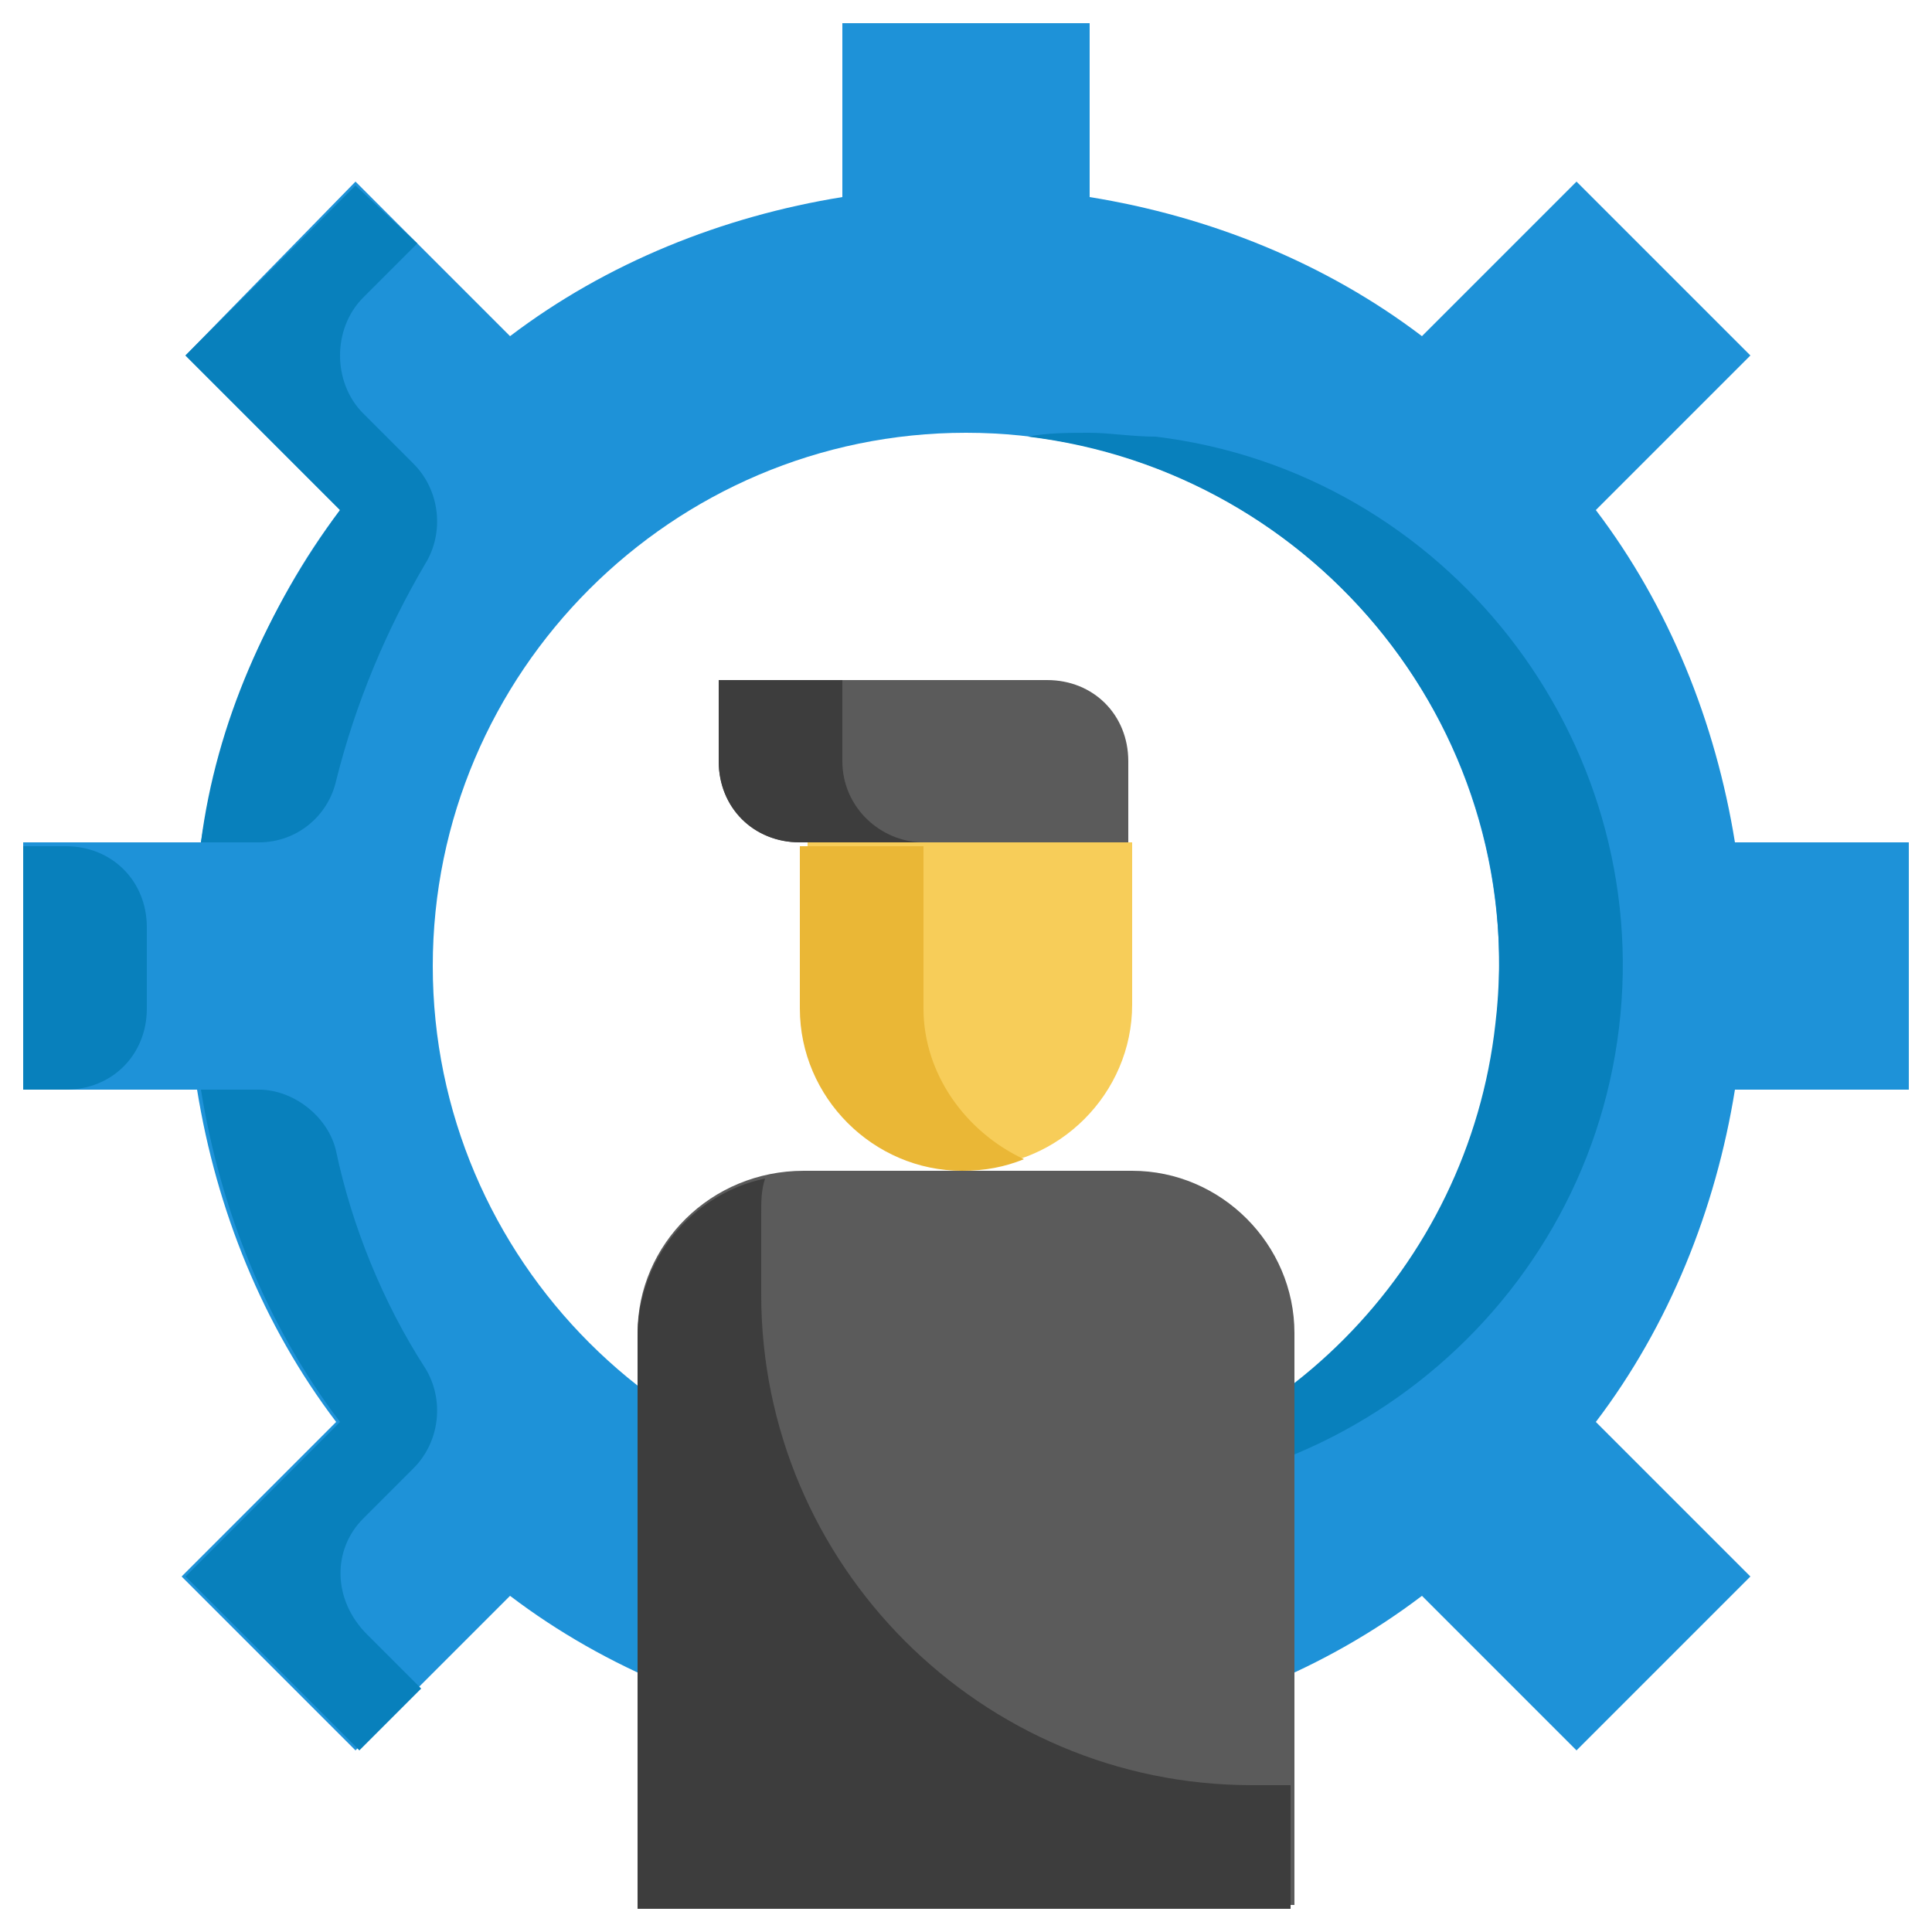 <?xml version="1.0" encoding="utf-8"?>
<!-- Generator: Adobe Illustrator 25.4.1, SVG Export Plug-In . SVG Version: 6.00 Build 0)  -->
<svg version="1.1" id="Layer_1" xmlns="http://www.w3.org/2000/svg" xmlns:xlink="http://www.w3.org/1999/xlink" x="0px" y="0px"
	 width="50px" height="50px" viewBox="0 0 50 50" style="enable-background:new 0 0 50 50;" xml:space="preserve">
<style type="text/css">
	.st0{fill:#1E92D8;}
	.st1{fill:#0880BC;}
	.st2{fill:#F7CD59;}
	.st3{fill:#EAB736;}
	.st4{fill:#5B5B5B;}
	.st5{fill:#3D3D3D;}
</style>
<g id="Layer_31">
	<path class="st0" d="M49.4,28.2v-6.4h-4.5c-0.5-3.1-1.7-6.1-3.6-8.6l4-4l-4.5-4.5l-4,4c-2.5-1.9-5.5-3.1-8.6-3.6V0.6h-6.4v4.5
		c-3.1,0.5-6.1,1.7-8.6,3.6l-4-4L4.8,9.2l4,4c-1.9,2.5-3.1,5.5-3.6,8.6H0.6v6.4h4.5c0.5,3.1,1.7,6.1,3.6,8.6l-4,4l4.5,4.5l4-4
		c2.5,1.9,5.5,3.1,8.6,3.6v4.5h6.4v-4.5c3.1-0.5,6.1-1.7,8.6-3.6l4,4l4.5-4.5l-4-4c1.9-2.5,3.1-5.5,3.6-8.6L49.4,28.2z M25,38.8
		c-7.6,0-13.8-6.2-13.8-13.8S17.4,11.2,25,11.2S38.8,17.4,38.8,25S32.6,38.8,25,38.8z"/>
	<g>
		<path class="st1" d="M5.2,21.8h1.5c1,0,1.8-0.7,2-1.6c0.5-2,1.3-3.9,2.3-5.6c0.5-0.8,0.4-1.9-0.3-2.6l-1.3-1.3
			c-0.8-0.8-0.8-2.2,0-3l1.4-1.4L9.2,4.8L4.8,9.2l4,4C6.9,15.8,5.6,18.7,5.2,21.8L5.2,21.8z"/>
		<path class="st1" d="M28.2,11.2c-0.5,0-1.1,0-1.6,0.1c7.5,0.9,13,7.7,12.1,15.2c-0.7,6.3-5.7,11.4-12.1,12.1
			c7.5,0.9,14.4-4.5,15.3-12s-4.5-14.4-12-15.3C29.3,11.3,28.7,11.2,28.2,11.2L28.2,11.2z"/>
		<path class="st1" d="M9.4,39.3l1.3-1.3c0.7-0.7,0.8-1.8,0.3-2.6c-1.1-1.7-1.9-3.7-2.3-5.6c-0.2-0.9-1.1-1.6-2-1.6H5.2
			c0.5,3.1,1.7,6.1,3.6,8.6l-4,4l4.5,4.5l1.6-1.6l-1.4-1.4C8.6,41.4,8.6,40.1,9.4,39.3L9.4,39.3z"/>
		<path class="st1" d="M0.6,21.8v6.4h1.1c1.2,0,2.1-0.9,2.1-2.1v-2.1c0-1.2-0.9-2.1-2.1-2.1H0.6z"/>
	</g>
	<path class="st2" d="M20.8,21.8h8.5l0,0v4.2c0,2.3-1.9,4.2-4.2,4.2s-4.2-1.9-4.2-4.2V21.8L20.8,21.8z"/>
	<path class="st3" d="M23.9,26.1v-4.2h-3.2v4.2c0,2.3,1.9,4.2,4.2,4.2c0.6,0,1.1-0.1,1.6-0.3C25,29.3,23.9,27.8,23.9,26.1z"/>
	<path class="st4" d="M18.6,17.6h8.5c1.2,0,2.1,0.9,2.1,2.1v2.1l0,0h-8.5c-1.2,0-2.1-0.9-2.1-2.1V17.6L18.6,17.6z"/>
	<path class="st5" d="M21.8,19.7v-2.1h-3.2v2.1c0,1.2,0.9,2.1,2.1,2.1h3.2C22.8,21.8,21.8,20.9,21.8,19.7z"/>
	<path class="st4" d="M20.8,30.3h8.5c2.3,0,4.2,1.9,4.2,4.2v14.8l0,0H16.5l0,0V34.5C16.5,32.2,18.4,30.3,20.8,30.3z"/>
	<path class="st5" d="M32.4,46.2c-7,0-12.7-5.7-12.7-12.7v-2.1c0-0.3,0-0.6,0.1-0.9c-1.9,0.4-3.3,2.1-3.3,4.1v14.8h16.9v-3.2H32.4z"
		/>
</g>
</svg>
